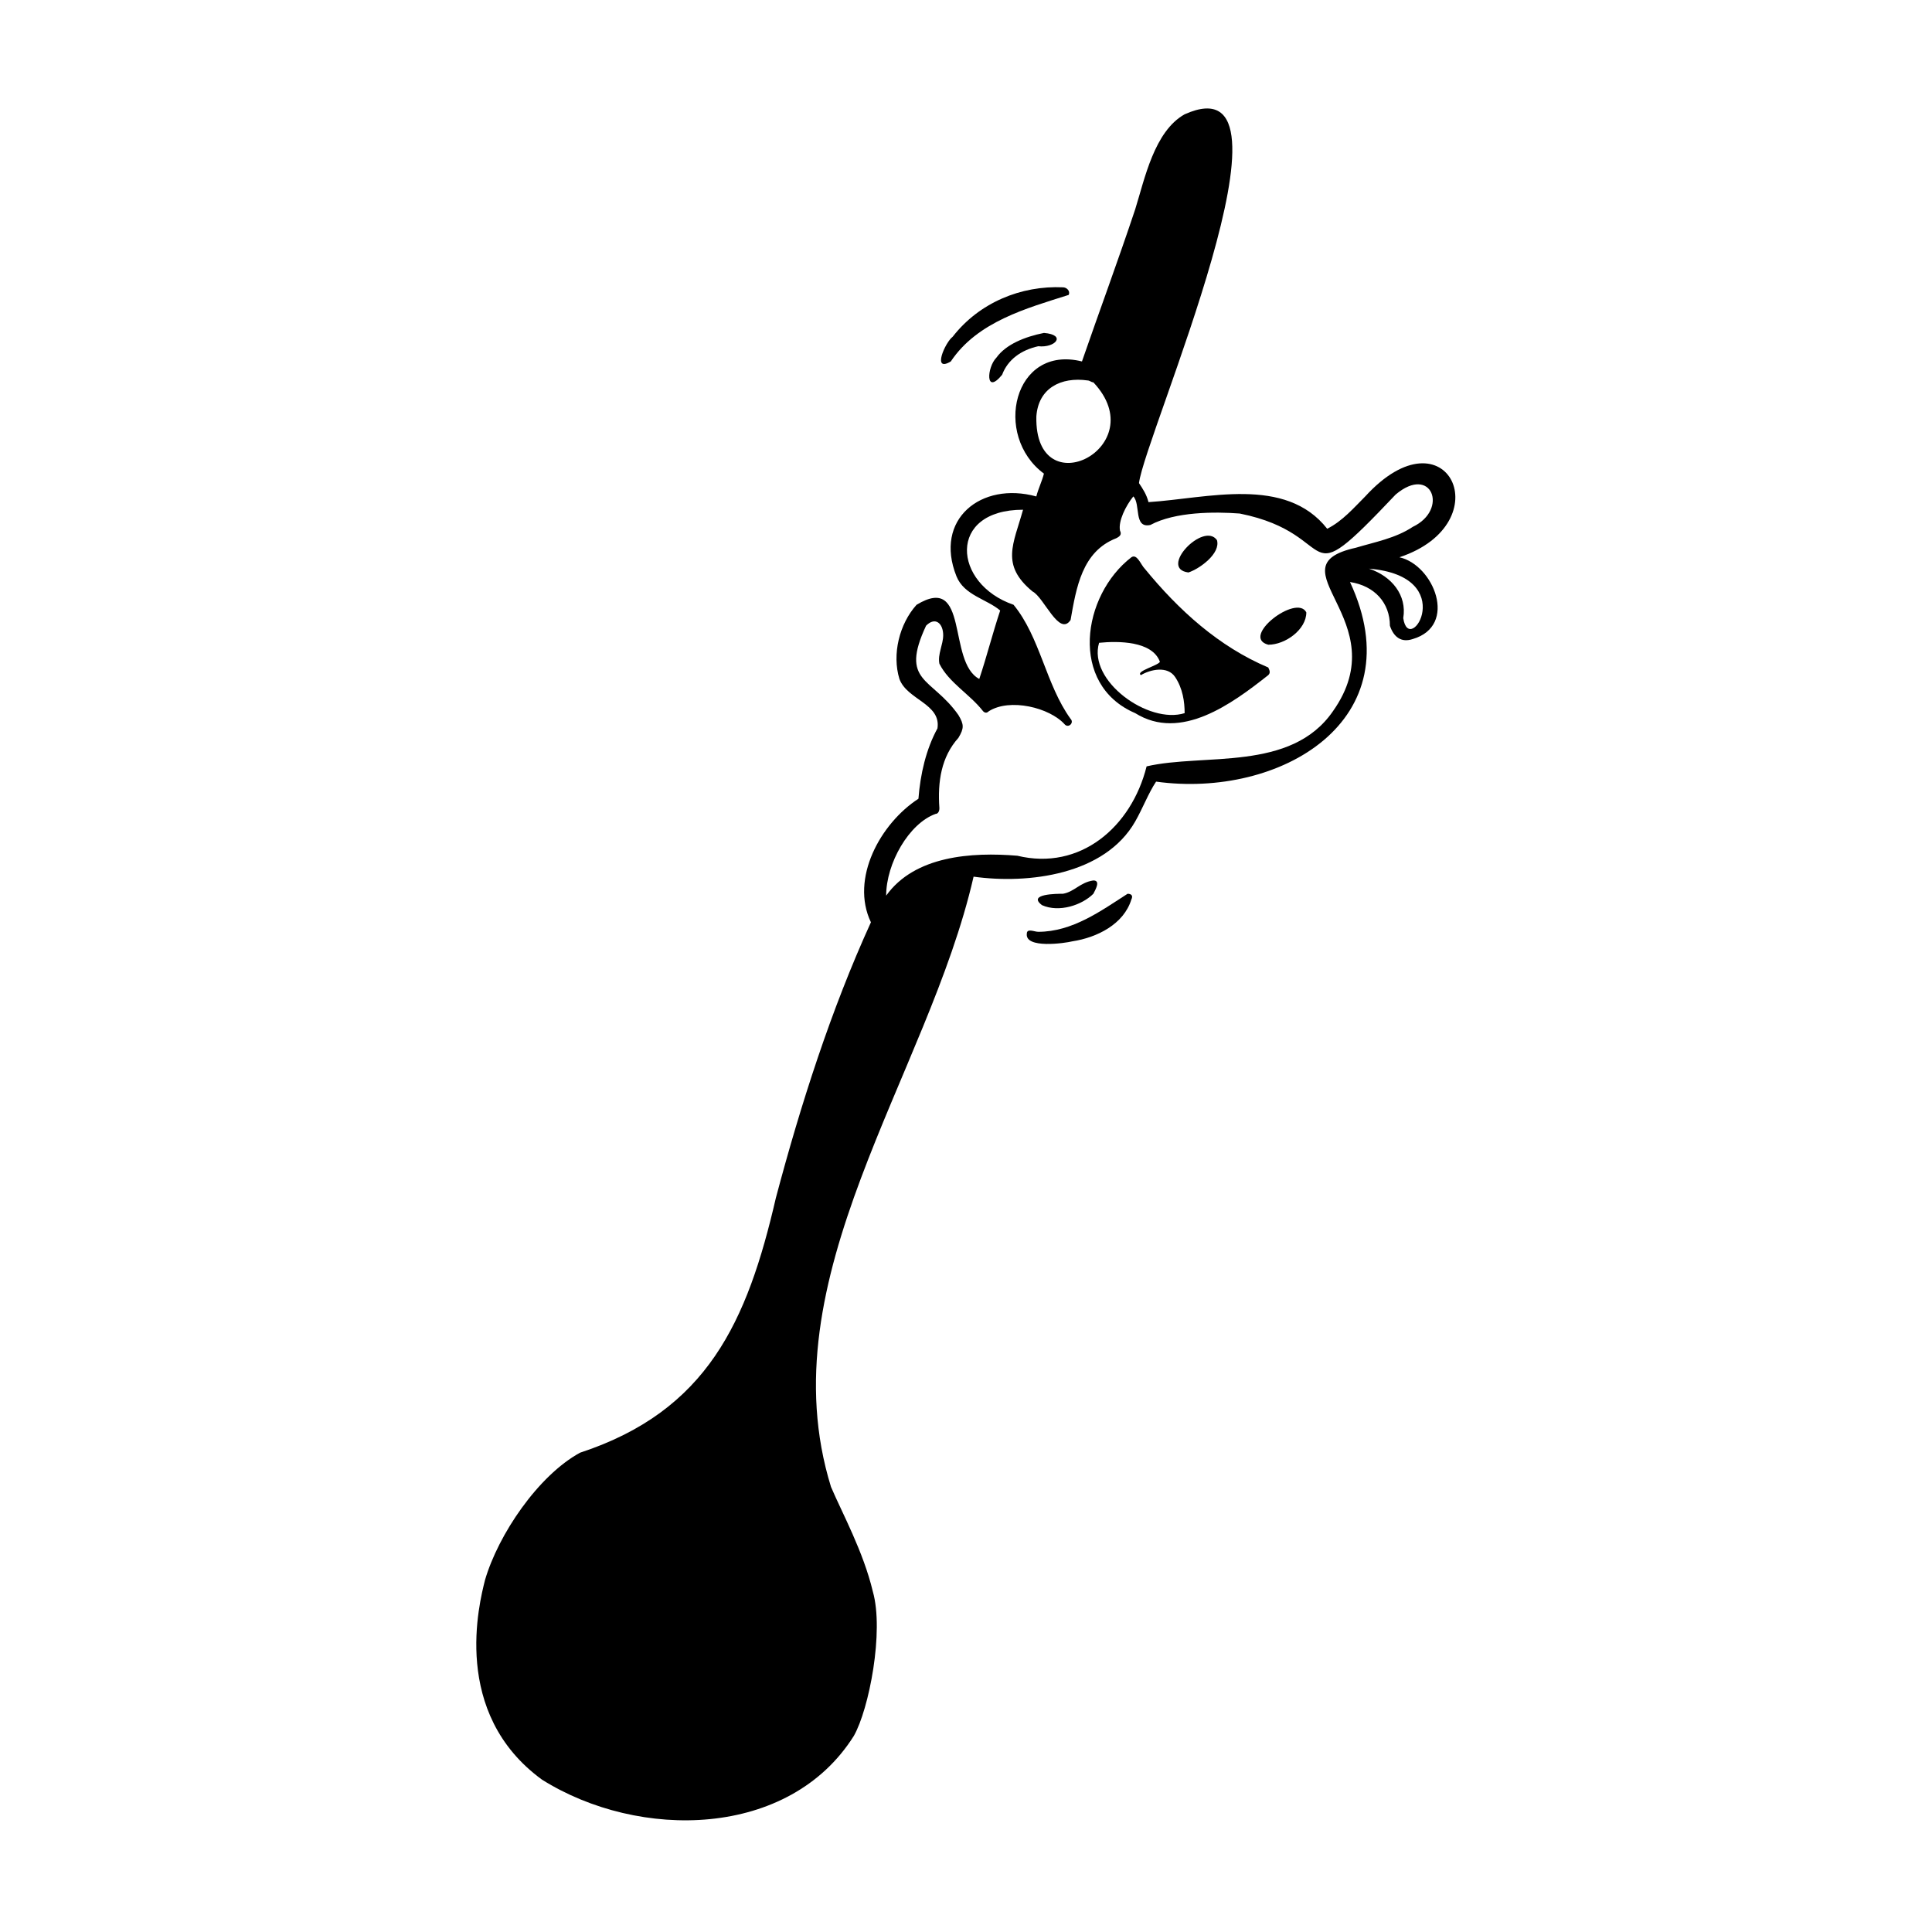 <?xml version="1.0" encoding="UTF-8"?>
<!-- Uploaded to: SVG Repo, www.svgrepo.com, Generator: SVG Repo Mixer Tools -->
<svg fill="#000000" width="800px" height="800px" version="1.1" viewBox="144 144 512 512" xmlns="http://www.w3.org/2000/svg">
 <g>
  <path d="m447.36 294.7c-1.008-1.008-2.016-4.031-3.527-3.023-13.098 10.078-16.625 33.754 1.008 41.312 12.09 7.559 25.695-2.519 35.266-10.078 0.504-0.504 0.504-1.008 0-2.016-13.098-5.539-23.676-15.113-32.746-26.195zm10.582 38.289c-9.574 3.023-25.695-8.566-22.672-18.641 5.039-0.504 14.105-0.504 16.121 5.039-0.504 1.008-6.551 2.519-5.039 3.527 2.519-1.512 7.055-2.519 9.07 0.504 2.016 3.019 2.519 6.547 2.519 9.57z"/>
  <path d="m514.87 291.68c27.207-9.07 12.594-39.801-9.07-16.121-3.023 3.023-6.047 6.551-10.078 8.566-11.082-14.105-31.738-8.062-47.359-7.055-0.504-2.016-1.512-3.527-2.519-5.039 1.512-12.594 45.848-112.85 12.09-97.738-8.062 4.535-10.578 17.129-13.098 25.191-4.535 13.602-9.574 27.207-14.105 40.305-18.137-4.535-23.68 19.648-10.078 29.727-0.504 2.016-1.512 4.031-2.016 6.047-14.609-4.031-27.207 6.047-21.16 21.16 2.016 5.039 8.062 6.047 11.586 9.07-2.016 6.047-3.527 12.09-5.543 18.137-8.566-4.535-2.519-28.215-16.625-19.648-4.535 5.039-6.551 13.098-4.535 19.648 2.016 5.543 11.082 6.551 10.078 13.098-3.023 5.543-4.535 12.09-5.039 18.641-10.078 6.551-18.137 21.16-12.594 32.746-10.578 23.176-18.641 48.367-25.191 73.051-7.559 32.746-18.137 56.426-51.891 67.512-11.082 6.047-21.664 21.664-25.191 33.754-1.512 6.047-9.07 35.266 15.113 52.898 25.695 16.121 65.496 15.617 82.625-11.586 4.031-7.055 8.062-27.711 5.039-38.289-2.519-10.578-8.062-20.656-11.082-27.711-17.129-55.418 25.695-108.82 37.785-161.72 14.609 2.016 34.762-0.504 42.824-14.609 2.016-3.527 3.527-7.559 5.543-10.578 32.746 4.535 68.52-16.121 51.387-52.898 6.551 1.008 10.578 5.543 10.578 11.586 1.008 3.023 3.023 4.535 6.047 3.527 12.098-3.531 5.551-19.652-3.519-21.668zm-96.227-37.281c0.504-7.559 6.551-10.578 13.602-9.574 0.504 0 1.008 0.504 1.512 0.504 16.121 17.129-15.617 33.254-15.113 9.07zm78.594 78.09c-11.082 16.121-34.258 11.082-49.375 14.609-4.031 16.121-17.633 27.711-34.258 23.68-12.09-1.008-27.207 0-34.762 10.578 0-8.566 6.047-19.145 13.098-21.664 0.504 0 1.008-0.504 1.008-1.512-0.504-7.055 0.504-13.602 5.039-18.641 1.512-2.519 1.512-3.527 0-6.047-7.055-10.078-15.617-8.566-8.566-23.68 2.519-2.519 4.535-0.504 4.535 2.519 0 2.519-1.512 5.039-1.008 7.559 2.519 5.039 8.062 8.062 11.586 12.594 0.504 0.504 1.008 0.504 1.512 0 5.543-3.527 16.121-1.008 20.152 3.527 1.008 1.008 2.519-0.504 1.512-1.512-6.551-9.07-8.062-21.664-15.113-30.23-16.121-5.535-17.633-25.184 2.519-25.184-2.519 9.07-6.047 14.609 2.519 21.664 3.023 1.512 7.055 12.09 10.078 7.559 1.512-8.566 3.023-18.137 12.09-21.664 1.008-0.504 1.512-1.008 1.008-2.016-0.504-2.519 1.512-6.551 3.527-9.07 2.016 2.016 0 8.566 4.535 7.559 6.551-3.527 17.129-3.527 23.68-3.023 27.711 5.543 14.609 23.176 41.312-5.039 9.574-8.062 14.105 4.031 4.535 8.566-4.535 3.023-10.078 4.031-15.113 5.543-22.676 5.035 11.078 19.141-6.051 43.324zm18.641-24.688c1.008-6.047-3.023-11.082-9.07-13.098 24.184 2.016 10.582 23.68 9.07 13.098z"/>
  <path d="m442.82 380.86c-7.055 4.535-14.609 10.078-23.68 10.078-1.008 0-3.023-1.008-3.023 0.504-0.504 4.031 10.078 2.519 12.09 2.016 6.551-1.008 13.602-4.535 15.617-11.082 0.504-1.012 0-1.516-1.004-1.516z"/>
  <path d="m420.15 383.88c4.535 2.016 10.578 0 13.602-3.023 0.504-1.008 2.016-3.527 0-3.527-3.527 0.504-5.039 3.023-8.062 3.527-1.512 0.004-9.57 0.004-5.539 3.023z"/>
  <path d="m408.06 238.78c-2.519 2.519-3.023 10.078 1.512 4.535 1.512-4.031 5.039-6.551 9.574-7.559 4.535 0.504 7.559-3.023 1.512-3.527-5.039 1.008-10.078 3.023-12.598 6.551z"/>
  <path d="m395.97 239.79c7.055-10.578 20.152-14.105 31.234-17.633 0.504-1.008-0.504-2.016-1.512-2.016-11.082-0.504-22.168 4.031-29.223 13.098-2.012 1.516-5.539 9.574-0.5 6.551z"/>
  <path d="m458.95 295.71c3.023-1.008 8.566-5.039 7.559-8.566-3.527-5.039-15.621 7.559-7.559 8.566z"/>
  <path d="m480.11 314.86c4.535 0 10.078-4.031 10.078-8.566-2.523-5.039-17.637 6.551-10.078 8.566z"/>
 </g>
</svg>